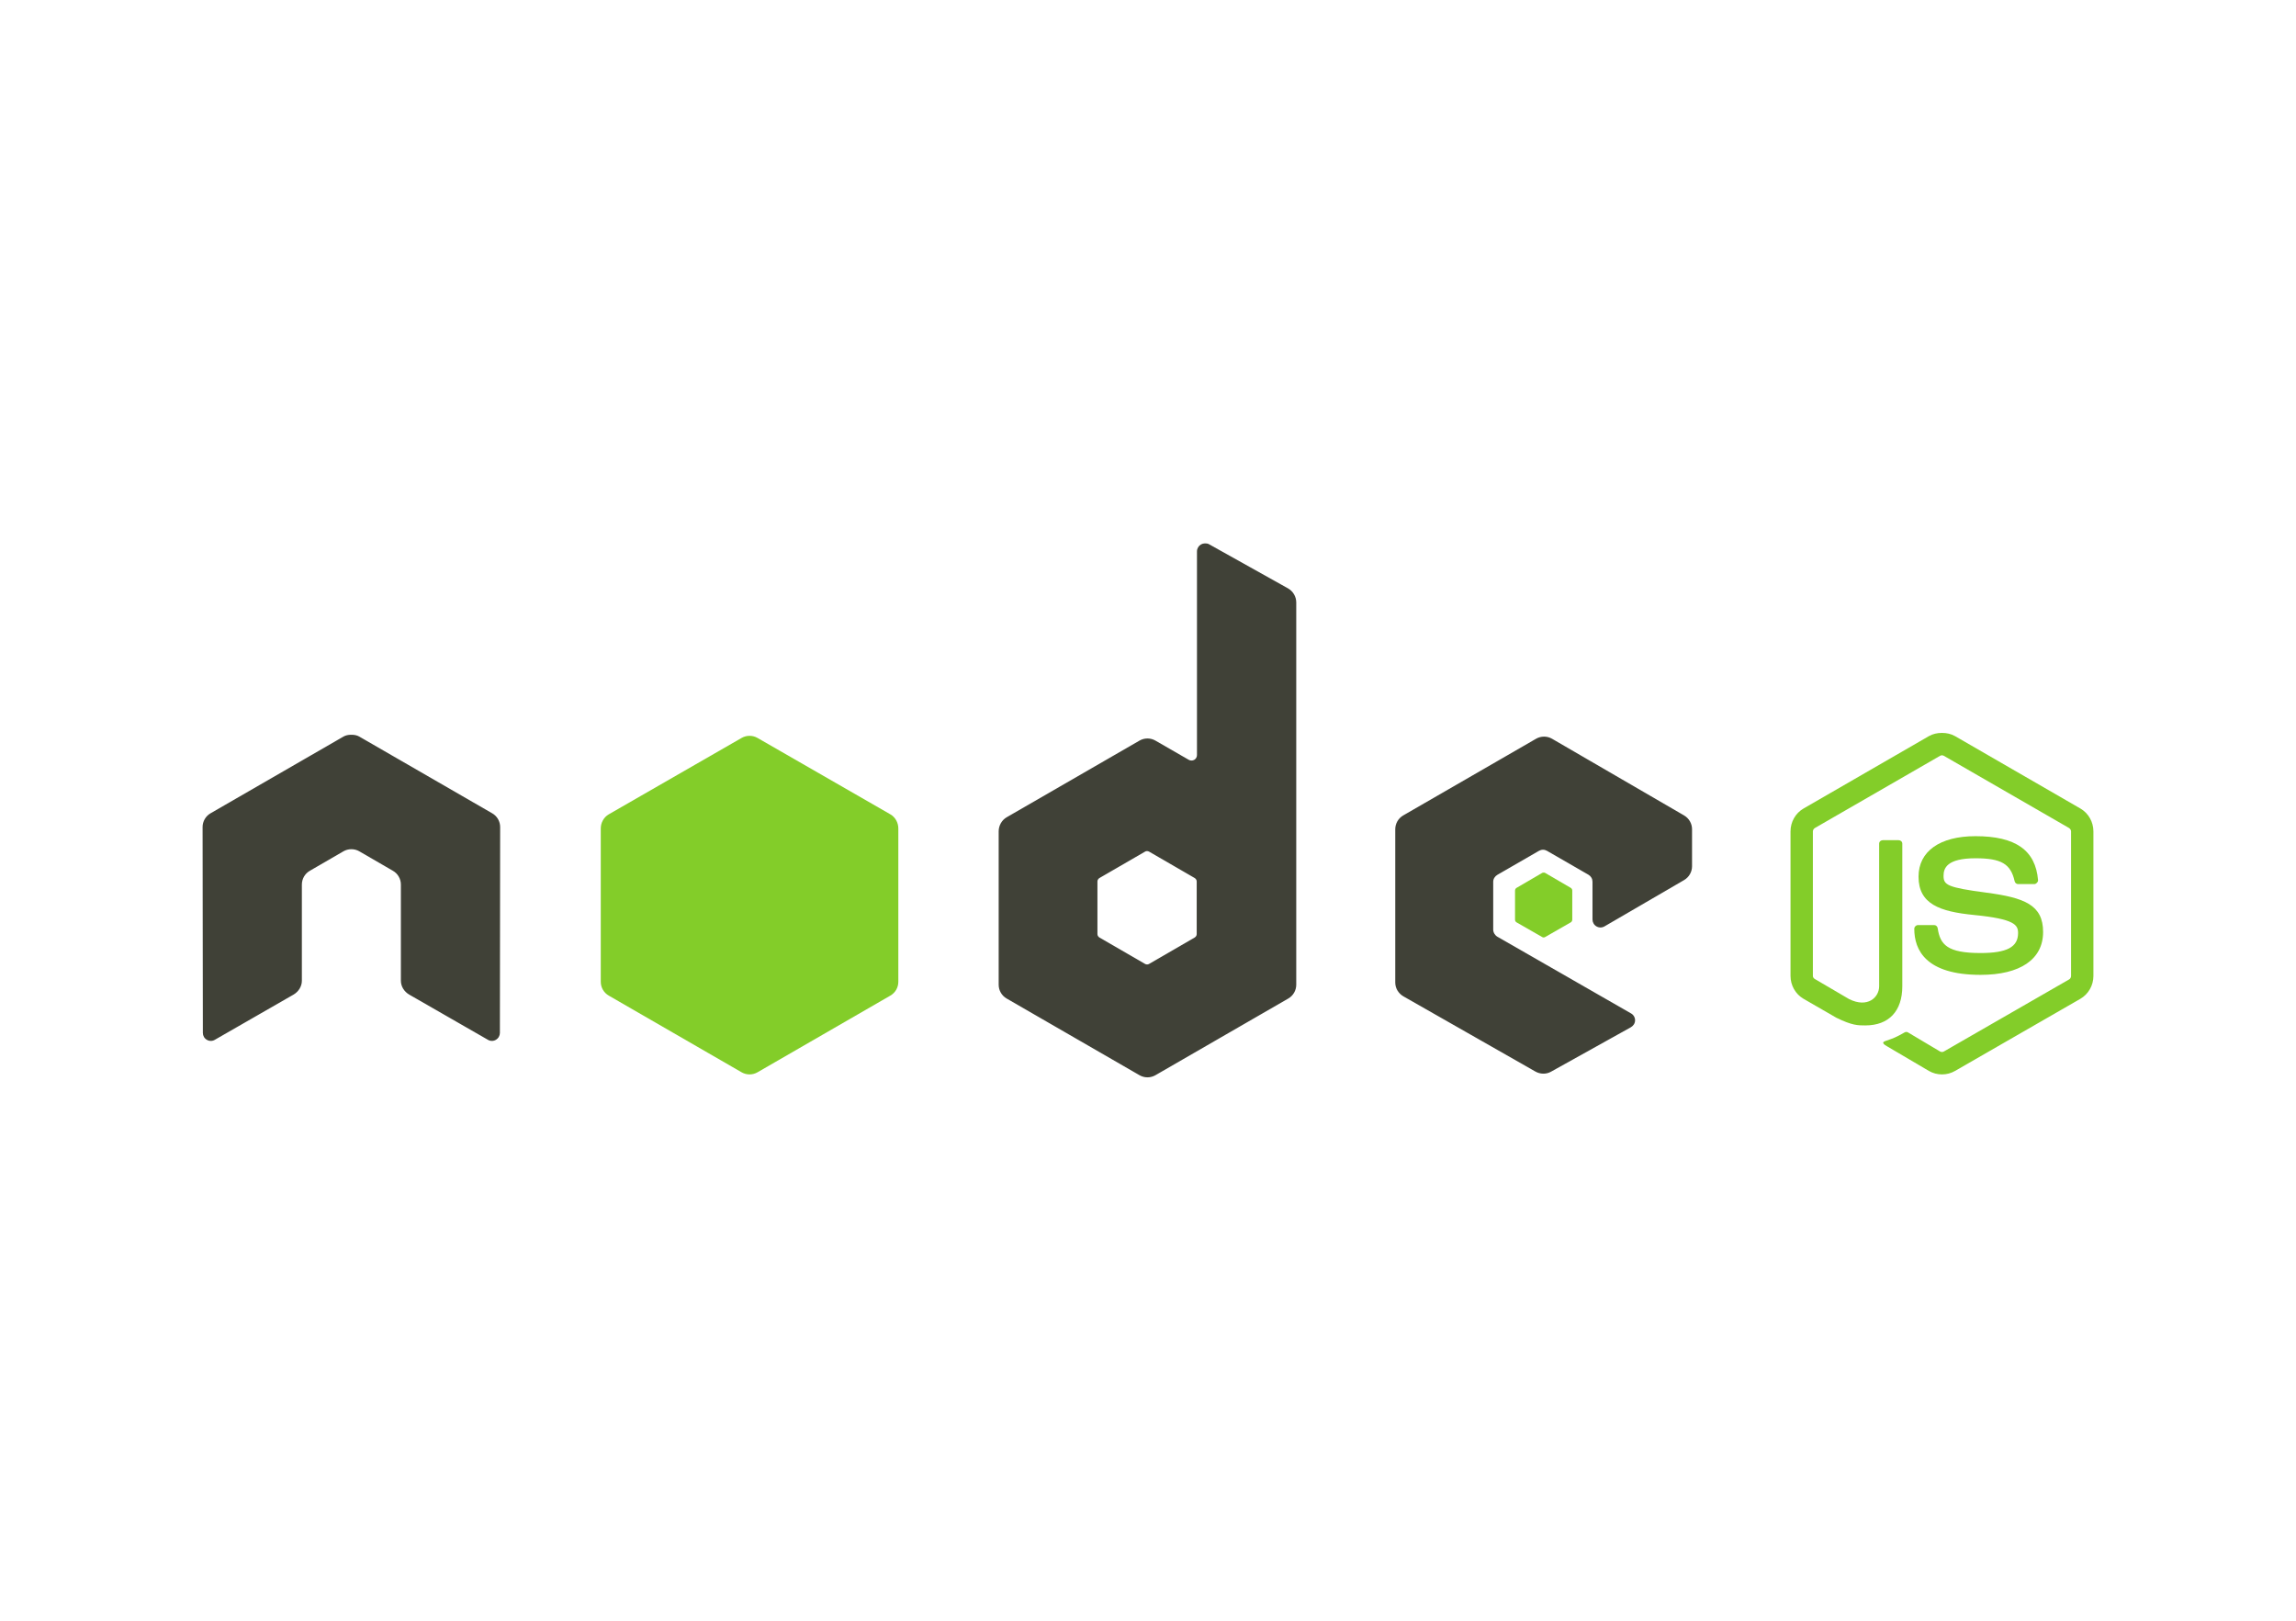<svg width="170" height="120" viewBox="0 0 170 120" fill="none" xmlns="http://www.w3.org/2000/svg">
<path d="M143.786 54.265C143.446 54.265 143.114 54.336 142.821 54.502L133.539 59.862C132.938 60.208 132.573 60.861 132.573 61.557V72.258C132.573 72.953 132.938 73.606 133.539 73.953L135.963 75.352C137.141 75.932 137.575 75.923 138.111 75.923C139.855 75.923 140.85 74.865 140.85 73.026V62.463C140.85 62.314 140.721 62.207 140.574 62.207H139.412C139.263 62.207 139.136 62.314 139.136 62.463V73.026C139.136 73.841 138.287 74.661 136.909 73.972L134.386 72.494C134.297 72.446 134.229 72.36 134.229 72.258V61.557C134.229 61.455 134.296 61.352 134.386 61.301L143.649 55.96C143.691 55.936 143.738 55.923 143.787 55.923C143.835 55.923 143.883 55.936 143.925 55.96L153.187 61.301C153.275 61.354 153.345 61.452 153.345 61.557V72.258C153.345 72.36 153.293 72.465 153.207 72.514L143.925 77.855C143.845 77.902 143.736 77.902 143.649 77.855L141.264 76.436C141.228 76.416 141.187 76.406 141.146 76.406C141.105 76.406 141.064 76.416 141.028 76.436C140.37 76.809 140.246 76.852 139.628 77.067C139.476 77.12 139.245 77.202 139.707 77.461L142.821 79.293C143.115 79.463 143.448 79.551 143.787 79.55C144.126 79.552 144.459 79.463 144.752 79.294L154.034 73.953C154.635 73.604 155 72.953 155 72.258V61.557C155 60.862 154.635 60.209 154.034 59.862L144.752 54.502C144.461 54.336 144.128 54.265 143.787 54.265L143.786 54.265Z" fill="#83CD29"/>
<path d="M146.269 61.911C143.626 61.911 142.052 63.036 142.052 64.907C142.052 66.936 143.614 67.494 146.151 67.745C149.186 68.042 149.422 68.487 149.422 69.085C149.422 70.121 148.596 70.563 146.644 70.563C144.191 70.563 143.652 69.95 143.471 68.73C143.45 68.599 143.349 68.493 143.215 68.493H142.013C141.865 68.493 141.737 68.621 141.737 68.77C141.737 70.332 142.586 72.179 146.644 72.179C149.581 72.179 151.275 71.026 151.275 69.006C151.275 67.004 149.907 66.466 147.058 66.09C144.179 65.709 143.904 65.522 143.904 64.848C143.904 64.291 144.137 63.547 146.269 63.547C148.174 63.547 148.878 63.958 149.166 65.242C149.192 65.362 149.298 65.459 149.422 65.459H150.625C150.699 65.459 150.771 65.413 150.822 65.36C150.872 65.303 150.908 65.24 150.901 65.163C150.714 62.952 149.24 61.911 146.269 61.911Z" fill="#83CD29"/>
<path d="M89.217 40.233C89.114 40.233 89.012 40.26 88.921 40.312C88.832 40.364 88.758 40.439 88.706 40.529C88.654 40.619 88.626 40.72 88.626 40.824V55.9C88.626 56.048 88.557 56.181 88.429 56.255C88.366 56.291 88.295 56.311 88.222 56.311C88.149 56.311 88.078 56.291 88.015 56.255L85.552 54.836C85.372 54.732 85.168 54.677 84.96 54.677C84.753 54.677 84.549 54.732 84.369 54.836L74.535 60.512C74.168 60.724 73.944 61.132 73.944 61.556V72.907C73.944 73.332 74.168 73.72 74.535 73.932L84.369 79.608C84.549 79.712 84.753 79.767 84.96 79.767C85.168 79.767 85.372 79.712 85.552 79.608L95.386 73.932C95.566 73.829 95.715 73.679 95.819 73.499C95.923 73.319 95.977 73.115 95.977 72.907V44.608C95.977 44.395 95.92 44.187 95.813 44.003C95.705 43.82 95.551 43.668 95.366 43.563L89.513 40.292C89.421 40.241 89.319 40.232 89.217 40.233ZM25.957 54.403C25.77 54.41 25.593 54.443 25.425 54.54L15.591 60.216C15.411 60.319 15.261 60.469 15.158 60.649C15.054 60.829 14.999 61.033 15 61.241L15.02 76.475C15.02 76.686 15.129 76.883 15.315 76.987C15.405 77.041 15.507 77.069 15.611 77.069C15.715 77.069 15.817 77.041 15.907 76.987L21.74 73.637C22.109 73.417 22.351 73.035 22.351 72.612V65.498C22.351 65.073 22.574 64.684 22.942 64.473L25.425 63.034C25.605 62.93 25.809 62.875 26.016 62.876C26.219 62.876 26.427 62.927 26.607 63.034L29.091 64.473C29.271 64.576 29.421 64.725 29.524 64.906C29.628 65.085 29.683 65.29 29.682 65.498V72.612C29.682 73.035 29.926 73.42 30.293 73.637L36.126 76.987C36.215 77.041 36.318 77.069 36.422 77.069C36.526 77.069 36.628 77.041 36.717 76.987C36.807 76.935 36.882 76.86 36.934 76.77C36.986 76.68 37.013 76.578 37.013 76.475L37.032 61.241C37.033 61.033 36.979 60.828 36.876 60.648C36.772 60.468 36.622 60.319 36.441 60.216L26.607 54.54C26.441 54.443 26.264 54.41 26.076 54.403H25.957ZM114.324 54.54C114.119 54.54 113.917 54.592 113.733 54.698L103.899 60.374C103.719 60.477 103.57 60.627 103.466 60.807C103.362 60.987 103.308 61.191 103.308 61.398V72.75C103.308 73.177 103.548 73.564 103.919 73.775L113.674 79.332C114.034 79.538 114.474 79.553 114.837 79.351L120.749 76.06C120.936 75.956 121.063 75.762 121.064 75.548C121.065 75.444 121.038 75.342 120.986 75.252C120.934 75.162 120.859 75.087 120.769 75.036L110.876 69.36C110.69 69.254 110.56 69.04 110.56 68.828V65.281C110.56 65.069 110.692 64.874 110.876 64.768L113.95 62.995C114.04 62.943 114.142 62.915 114.245 62.915C114.349 62.915 114.451 62.943 114.541 62.995L117.615 64.768C117.705 64.82 117.78 64.895 117.832 64.985C117.884 65.075 117.911 65.177 117.911 65.281V68.079C117.911 68.183 117.938 68.285 117.99 68.375C118.042 68.465 118.116 68.539 118.206 68.591C118.391 68.698 118.614 68.698 118.798 68.591L124.69 65.163C124.87 65.059 125.019 64.909 125.123 64.729C125.227 64.549 125.282 64.345 125.282 64.138V61.399C125.282 60.976 125.057 60.586 124.69 60.374L114.916 54.698C114.736 54.594 114.532 54.539 114.324 54.54ZM84.921 63.014C84.972 63.014 85.033 63.027 85.079 63.054L88.449 65.005C88.54 65.058 88.606 65.155 88.606 65.261V69.163C88.606 69.269 88.541 69.366 88.449 69.419L85.079 71.37C85.034 71.396 84.983 71.409 84.931 71.409C84.879 71.409 84.828 71.396 84.783 71.37L81.413 69.419C81.322 69.366 81.256 69.269 81.256 69.163V65.261C81.256 65.155 81.322 65.058 81.413 65.005L84.783 63.054C84.825 63.028 84.872 63.015 84.921 63.015L84.921 63.014Z" fill="#404137"/>
<path d="M55.498 54.481C55.293 54.481 55.091 54.533 54.907 54.639L45.073 60.294C44.705 60.506 44.482 60.915 44.482 61.339V72.69C44.482 73.115 44.706 73.503 45.073 73.715L54.907 79.391C55.087 79.495 55.291 79.55 55.498 79.55C55.706 79.55 55.91 79.495 56.09 79.391L65.924 73.715C66.103 73.612 66.253 73.462 66.357 73.282C66.46 73.102 66.515 72.898 66.514 72.69V61.339C66.514 60.914 66.291 60.506 65.924 60.294L56.09 54.639C55.91 54.535 55.706 54.48 55.498 54.481ZM114.305 64.61C114.265 64.61 114.222 64.61 114.186 64.63L112.295 65.734C112.259 65.753 112.23 65.782 112.209 65.816C112.188 65.851 112.177 65.891 112.176 65.931V68.099C112.176 68.18 112.223 68.255 112.295 68.296L114.186 69.38C114.257 69.421 114.333 69.421 114.403 69.38L116.295 68.296C116.33 68.276 116.36 68.247 116.38 68.213C116.401 68.178 116.412 68.139 116.413 68.099V65.931C116.412 65.89 116.401 65.851 116.38 65.816C116.36 65.782 116.33 65.753 116.295 65.734L114.403 64.63C114.368 64.609 114.344 64.61 114.305 64.61Z" fill="#83CD29"/>
</svg>
